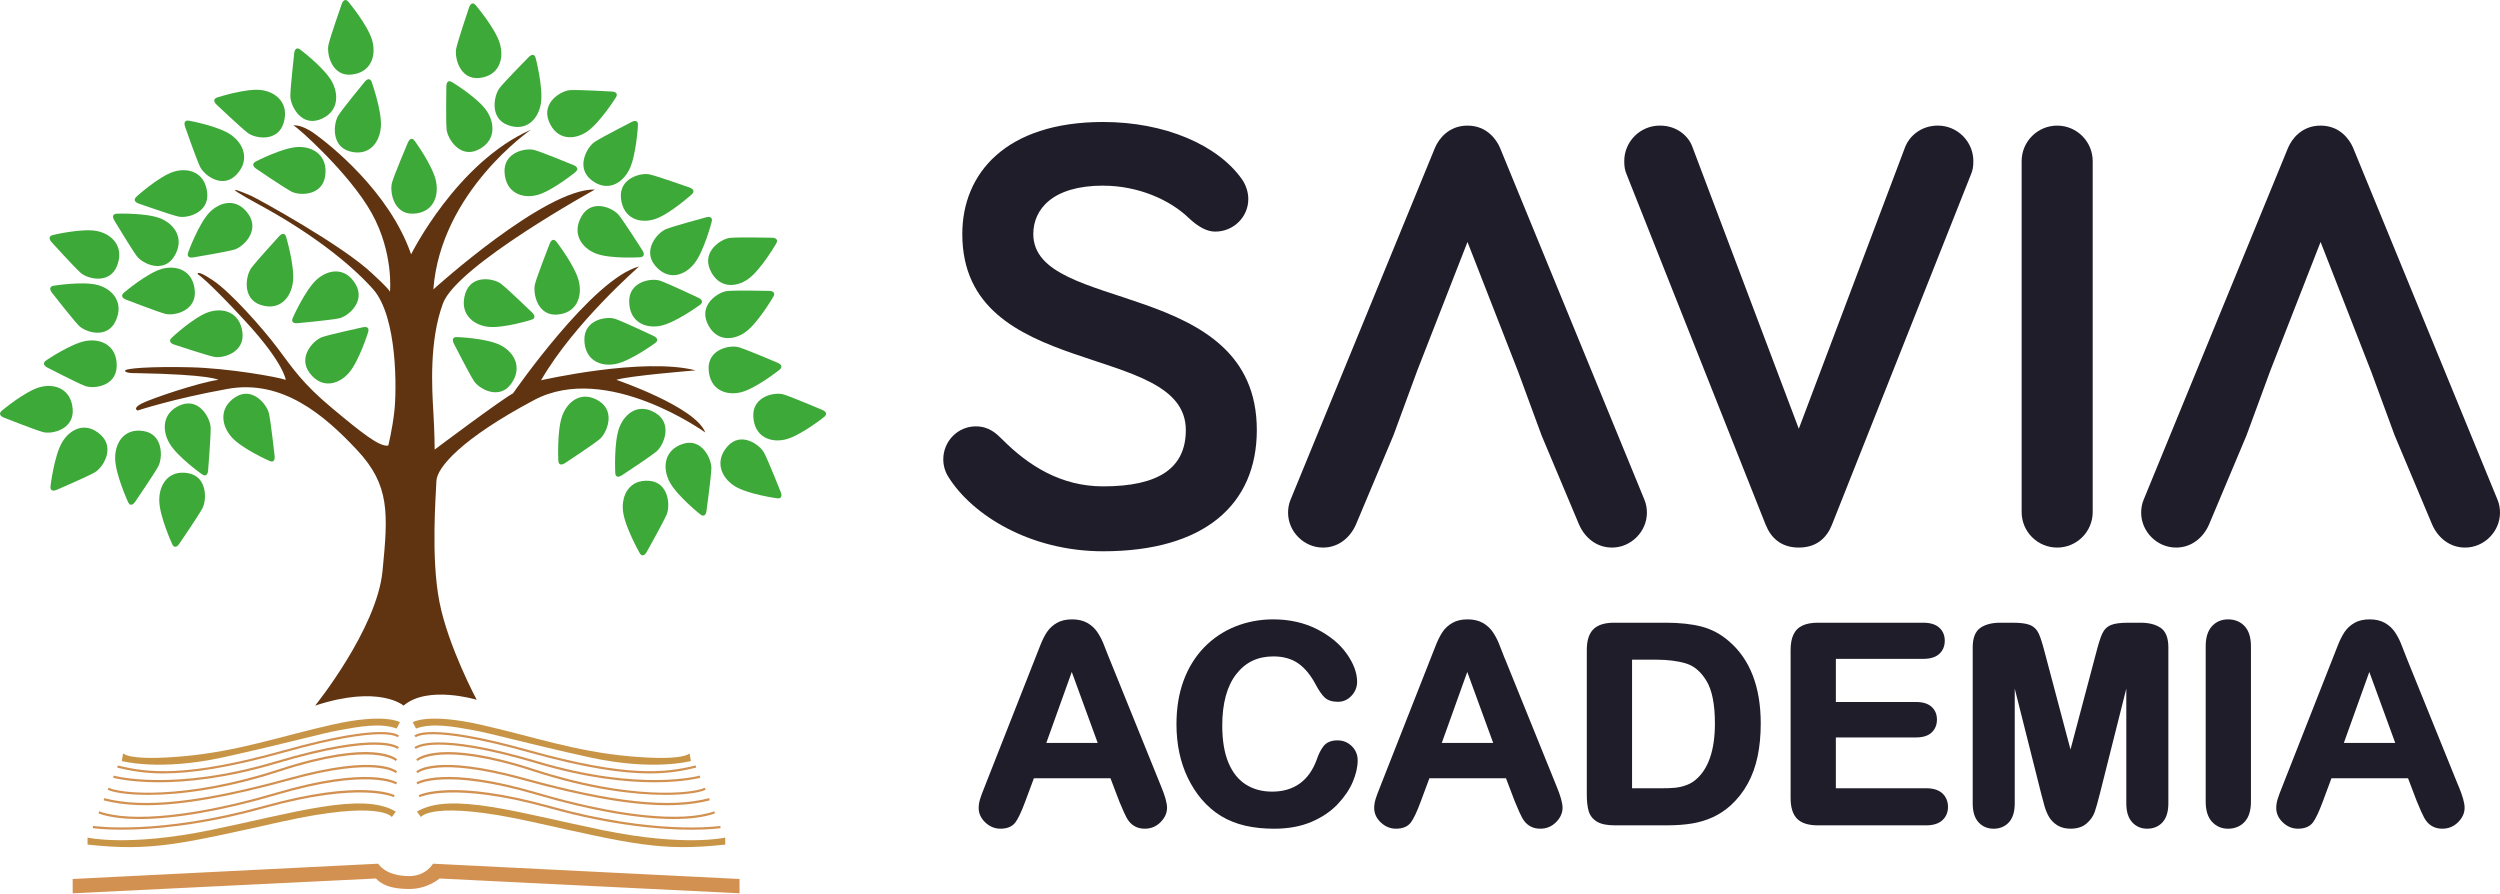 <svg xmlns="http://www.w3.org/2000/svg" width="232" height="83" viewBox="0 0 232 83" fill="none"><path d="M29.24 65.487C29.24 65.487 34.968 58.39 35.497 53.003C36.026 47.616 36.188 45.028 33.141 41.77C30.094 38.513 26.193 35.173 21.112 36.09C16.032 37.008 12.781 38.094 12.781 38.094C12.781 38.094 12.253 37.928 13.107 37.467C13.961 37.008 18.552 35.463 20.258 35.253C20.258 35.253 19.692 34.752 12.62 34.626C12.62 34.626 11.684 34.668 11.604 34.417C11.523 34.167 14.083 34.001 17.658 34.083C21.234 34.167 25.868 35.002 26.518 35.253C26.518 35.253 26.357 33.708 22.821 29.866C19.285 26.023 18.351 25.441 18.351 25.441C18.351 25.441 18.148 24.94 19.774 26.026C21.4 27.111 24.365 30.451 25.748 32.29C27.129 34.127 28.023 35.548 30.829 37.885C33.632 40.223 35.216 41.478 36.031 41.351C36.031 41.351 36.396 39.931 36.599 38.136C36.803 36.341 36.925 29.409 34.608 26.819C32.291 24.231 28.531 21.432 24.152 19.052C19.776 16.672 22.741 17.924 23.31 18.174C23.878 18.425 31.884 22.81 34.606 25.441C34.606 25.441 36.028 26.735 36.19 27.069C36.19 27.069 36.555 23.477 34.484 19.761C32.411 16.045 27.454 11.659 27.251 11.659C27.047 11.659 27.819 11.409 29.202 12.411C30.583 13.412 36.129 17.755 38.151 23.601C38.151 23.601 42.368 15.083 49.276 12.034C49.276 12.034 40.905 17.756 40.215 26.856C40.215 26.856 50.577 17.461 55.211 17.587C55.211 17.587 42.41 24.645 41.109 28.15C39.808 31.658 40.093 36.126 40.215 38.213C40.337 40.3 40.337 41.721 40.337 41.721C40.337 41.721 46.512 37.085 47.61 36.502C47.61 36.502 54.965 25.855 59.313 24.727C59.313 24.727 53.259 29.987 50.21 35.29C50.21 35.29 59.678 33.119 64.555 34.37C64.555 34.37 58.337 34.871 57.2 35.248C57.2 35.248 64.555 37.754 65.449 40.134C65.449 40.134 56.306 33.537 49.559 37.127C42.812 40.719 40.538 43.392 40.498 44.644C40.458 45.896 39.969 51.742 40.784 55.877C41.596 60.012 44.238 64.938 44.238 64.938C44.238 64.938 39.686 63.559 37.451 65.481C37.451 65.481 35.216 63.517 29.242 65.481L29.24 65.487Z" fill="#603411"></path><path d="M15.97 50.473C15.97 50.473 14.802 47.92 14.779 46.46C14.753 45 15.617 43.593 17.442 43.907C19.267 44.22 19.192 46.418 18.785 47.169C18.38 47.92 16.731 50.319 16.63 50.475C16.529 50.632 16.192 50.993 15.97 50.475V50.473Z" fill="#3DA938"></path><path d="M18.741 44.012C18.741 44.012 16.478 42.411 15.741 41.166C15.002 39.919 15.055 38.258 16.785 37.579C18.514 36.903 19.53 38.838 19.548 39.697C19.567 40.556 19.321 43.481 19.312 43.668C19.3 43.855 19.188 44.342 18.743 44.01L18.741 44.012Z" fill="#3DA938"></path><path d="M24.992 42.767C24.992 42.767 22.47 41.655 21.506 40.581C20.544 39.507 20.277 37.867 21.845 36.853C23.413 35.84 24.775 37.534 24.96 38.374C25.145 39.215 25.461 42.13 25.486 42.318C25.512 42.505 25.493 43.003 24.992 42.767Z" fill="#3DA938"></path><path d="M11.876 46.572C11.876 46.572 10.709 44.019 10.685 42.559C10.659 41.098 11.523 39.692 13.348 40.006C15.174 40.319 15.099 42.517 14.691 43.268C14.287 44.019 12.637 46.418 12.536 46.574C12.435 46.731 12.099 47.092 11.876 46.574V46.572Z" fill="#3DA938"></path><path d="M4.69 45.102C4.69 45.102 5.024 42.301 5.759 41.052C6.494 39.802 7.952 39.081 9.337 40.345C10.723 41.609 9.52 43.427 8.787 43.841C8.055 44.255 5.417 45.386 5.249 45.461C5.08 45.535 4.61 45.659 4.69 45.1V45.102Z" fill="#3DA938"></path><path d="M0.189 38.096C0.189 38.096 2.316 36.313 3.687 35.931C5.058 35.552 6.596 36.069 6.746 37.965C6.893 39.861 4.801 40.319 3.994 40.097C3.186 39.875 0.521 38.815 0.35 38.751C0.177 38.688 -0.244 38.44 0.191 38.094L0.189 38.096Z" fill="#3DA938"></path><path d="M4.292 33.439C4.292 33.439 6.578 31.878 7.98 31.637C9.382 31.396 10.863 32.066 10.831 33.968C10.798 35.871 8.671 36.116 7.889 35.815C7.105 35.513 4.554 34.191 4.39 34.109C4.224 34.029 3.829 33.741 4.294 33.439H4.292Z" fill="#3DA938"></path><path d="M5.001 26.512C5.001 26.512 7.714 26.072 9.085 26.454C10.456 26.835 11.53 28.078 10.73 29.793C9.93 31.509 7.896 30.82 7.306 30.21C6.717 29.599 4.936 27.306 4.817 27.16C4.7 27.018 4.456 26.585 5.001 26.51V26.512Z" fill="#3DA938"></path><path d="M15.955 31.324C15.955 31.324 17.986 29.426 19.337 28.97C20.687 28.515 22.25 28.946 22.496 30.832C22.744 32.718 20.678 33.289 19.858 33.114C19.04 32.936 16.325 32.023 16.149 31.972C15.974 31.92 15.541 31.696 15.955 31.324Z" fill="#3DA938"></path><path d="M11.52 27.144C11.52 27.144 13.638 25.347 15.007 24.959C16.376 24.57 17.918 25.078 18.077 26.973C18.236 28.869 16.146 29.339 15.337 29.124C14.527 28.906 11.857 27.863 11.684 27.802C11.511 27.739 11.087 27.495 11.52 27.146V27.144Z" fill="#3DA938"></path><path d="M4.923 21.806C4.923 21.806 7.596 21.163 8.99 21.439C10.385 21.715 11.546 22.873 10.872 24.645C10.195 26.416 8.12 25.885 7.488 25.321C6.856 24.757 4.914 22.604 4.787 22.471C4.659 22.337 4.385 21.923 4.923 21.809V21.806Z" fill="#3DA938"></path><path d="M10.865 19.829C10.865 19.829 13.61 19.733 14.925 20.283C16.24 20.833 17.16 22.202 16.16 23.805C15.161 25.405 13.226 24.469 12.713 23.791C12.201 23.112 10.706 20.61 10.605 20.451C10.504 20.294 10.315 19.836 10.865 19.829Z" fill="#3DA938"></path><path d="M12.676 18.235C12.676 18.235 14.74 16.372 16.098 15.942C17.455 15.511 19.011 15.97 19.226 17.861C19.442 19.749 17.366 20.288 16.552 20.096C15.735 19.904 13.037 18.944 12.861 18.888C12.686 18.832 12.258 18.6 12.679 18.238L12.676 18.235Z" fill="#3DA938"></path><path d="M17.552 11.203C17.552 11.203 20.257 11.692 21.432 12.511C22.609 13.33 23.232 14.863 21.933 16.218C20.634 17.573 18.928 16.244 18.563 15.472C18.198 14.697 17.238 11.933 17.173 11.758C17.107 11.582 17.014 11.093 17.552 11.203Z" fill="#3DA938"></path><path d="M23.751 14.98C23.751 14.98 26.203 13.709 27.622 13.642C29.04 13.574 30.434 14.421 30.182 16.305C29.929 18.188 27.79 18.174 27.046 17.779C26.304 17.383 23.924 15.757 23.77 15.659C23.615 15.558 23.255 15.223 23.751 14.982V14.98Z" fill="#3DA938"></path><path d="M20.179 9.038C20.179 9.038 22.798 8.187 24.209 8.353C25.62 8.519 26.865 9.584 26.322 11.402C25.779 13.22 23.671 12.853 22.999 12.34C22.327 11.828 20.231 9.832 20.095 9.708C19.957 9.584 19.655 9.195 20.181 9.036L20.179 9.038Z" fill="#3DA938"></path><path d="M27.881 4.616C27.881 4.616 30.092 6.286 30.794 7.557C31.494 8.828 31.391 10.487 29.64 11.107C27.89 11.727 26.935 9.759 26.944 8.9C26.951 8.041 27.286 5.126 27.302 4.938C27.319 4.751 27.448 4.269 27.883 4.616H27.881Z" fill="#3DA938"></path><path d="M32.349 0.188C32.349 0.188 34.133 2.334 34.535 3.733C34.935 5.133 34.467 6.726 32.625 6.921C30.784 7.117 30.29 4.978 30.486 4.143C30.683 3.307 31.654 0.546 31.713 0.368C31.771 0.19 32.001 -0.25 32.349 0.188Z" fill="#3DA938"></path><path d="M34.505 7.644C34.505 7.644 35.448 10.293 35.348 11.751C35.247 13.206 34.266 14.531 32.476 14.053C30.684 13.576 30.948 11.395 31.419 10.681C31.889 9.967 33.735 7.73 33.85 7.583C33.965 7.435 34.33 7.108 34.508 7.644H34.505Z" fill="#3DA938"></path><path d="M38.499 13.092C38.499 13.092 40.142 15.352 40.453 16.777C40.765 18.203 40.196 19.759 38.345 19.829C36.494 19.899 36.138 17.732 36.389 16.911C36.639 16.089 37.783 13.4 37.853 13.227C37.921 13.054 38.181 12.631 38.499 13.092Z" fill="#3DA938"></path><path d="M41.965 7.63C41.965 7.63 44.326 9.069 45.145 10.262C45.964 11.456 46.02 13.117 44.338 13.913C42.655 14.709 41.518 12.848 41.443 11.992C41.368 11.135 41.42 8.201 41.42 8.011C41.42 7.824 41.499 7.33 41.965 7.63Z" fill="#3DA938"></path><path d="M44.162 0.504C44.162 0.504 45.966 2.629 46.383 4.026C46.797 5.423 46.346 7.019 44.506 7.234C42.667 7.449 42.152 5.315 42.342 4.477C42.531 3.64 43.474 0.869 43.53 0.689C43.587 0.511 43.813 0.069 44.164 0.502L44.162 0.504Z" fill="#3DA938"></path><path d="M49.717 5.413C49.717 5.413 50.424 8.14 50.197 9.581C49.97 11.023 48.877 12.249 47.134 11.61C45.39 10.969 45.844 8.821 46.373 8.154C46.902 7.487 48.938 5.43 49.067 5.294C49.193 5.158 49.586 4.866 49.715 5.413H49.717Z" fill="#3DA938"></path><path d="M57.138 9.069C57.138 9.069 55.645 11.437 54.454 12.23C53.263 13.024 51.643 13.017 50.937 11.259C50.23 9.502 52.086 8.407 52.921 8.362C53.756 8.318 56.609 8.488 56.792 8.495C56.974 8.5 57.449 8.603 57.14 9.071L57.138 9.069Z" fill="#3DA938"></path><path d="M53.38 15.986C53.38 15.986 51.227 17.737 49.851 18.097C48.475 18.457 46.944 17.915 46.822 16.017C46.701 14.119 48.8 13.693 49.605 13.925C50.41 14.159 53.059 15.258 53.23 15.324C53.401 15.39 53.819 15.642 53.38 15.984V15.986Z" fill="#3DA938"></path><path d="M59.202 11.638C59.202 11.638 59.045 14.456 58.39 15.75C57.734 17.046 56.326 17.861 54.863 16.693C53.403 15.525 54.486 13.63 55.193 13.166C55.897 12.703 58.46 11.402 58.621 11.315C58.783 11.226 59.246 11.074 59.202 11.638Z" fill="#3DA938"></path><path d="M64.174 18.055C64.174 18.055 62.108 19.913 60.751 20.341C59.393 20.77 57.837 20.306 57.627 18.418C57.414 16.527 59.492 15.996 60.306 16.19C61.12 16.384 63.819 17.348 63.994 17.404C64.167 17.461 64.598 17.695 64.177 18.055H64.174Z" fill="#3DA938"></path><path d="M66.04 20.601C66.04 20.601 65.328 23.327 64.432 24.458C63.536 25.59 61.994 26.093 60.793 24.645C59.593 23.196 61.032 21.568 61.813 21.261C62.595 20.954 65.361 20.215 65.537 20.163C65.712 20.112 66.194 20.058 66.04 20.601Z" fill="#3DA938"></path><path d="M64.938 28.305C64.938 28.305 62.703 29.943 61.311 30.231C59.918 30.519 58.416 29.901 58.388 27.998C58.36 26.096 60.475 25.777 61.269 26.054C62.062 26.33 64.653 27.565 64.821 27.638C64.99 27.71 65.394 27.987 64.94 28.305H64.938Z" fill="#3DA938"></path><path d="M60.779 31.848C60.779 31.848 58.544 33.486 57.152 33.774C55.759 34.062 54.257 33.444 54.229 31.541C54.201 29.639 56.316 29.32 57.109 29.597C57.903 29.873 60.493 31.108 60.662 31.181C60.83 31.256 61.235 31.53 60.781 31.848H60.779Z" fill="#3DA938"></path><path d="M51.812 42.727C51.812 42.727 51.674 39.91 52.188 38.548C52.703 37.188 54.021 36.222 55.596 37.221C57.171 38.222 56.288 40.226 55.636 40.764C54.983 41.302 52.572 42.879 52.42 42.982C52.268 43.088 51.826 43.291 51.809 42.725L51.812 42.727Z" fill="#3DA938"></path><path d="M57.094 43.86C57.094 43.86 56.956 41.042 57.471 39.68C57.986 38.321 59.303 37.354 60.878 38.353C62.453 39.355 61.571 41.358 60.918 41.897C60.265 42.435 57.855 44.012 57.702 44.115C57.55 44.22 57.108 44.424 57.092 43.858L57.094 43.86Z" fill="#3DA938"></path><path d="M59.347 51.297C59.347 51.297 57.965 48.858 57.812 47.407C57.66 45.957 58.397 44.475 60.244 44.62C62.09 44.766 62.205 46.961 61.865 47.747C61.526 48.533 60.092 51.072 60.005 51.236C59.919 51.402 59.614 51.791 59.347 51.297Z" fill="#3DA938"></path><path d="M72.019 22.621C72.019 22.621 70.61 25.043 69.447 25.881C68.284 26.718 66.665 26.77 65.897 25.038C65.129 23.306 66.945 22.143 67.778 22.071C68.612 21.996 71.469 22.061 71.651 22.061C71.834 22.061 72.314 22.146 72.019 22.623V22.621Z" fill="#3DA938"></path><path d="M71.753 27.554C71.753 27.554 70.344 29.976 69.181 30.814C68.018 31.651 66.399 31.703 65.631 29.971C64.864 28.239 66.68 27.076 67.513 27.004C68.346 26.929 71.203 26.994 71.386 26.994C71.568 26.994 72.048 27.079 71.753 27.556V27.554Z" fill="#3DA938"></path><path d="M72.321 34.328C72.321 34.328 70.149 36.056 68.768 36.4C67.388 36.743 65.862 36.187 65.761 34.286C65.661 32.386 67.764 31.984 68.565 32.227C69.367 32.47 72.005 33.601 72.176 33.669C72.346 33.736 72.761 33.994 72.318 34.331L72.321 34.328Z" fill="#3DA938"></path><path d="M76.466 38.705C76.466 38.705 74.295 40.432 72.914 40.776C71.533 41.12 70.007 40.563 69.907 38.662C69.806 36.762 71.91 36.36 72.71 36.603C73.513 36.846 76.15 37.977 76.321 38.045C76.492 38.112 76.906 38.37 76.464 38.707L76.466 38.705Z" fill="#3DA938"></path><path d="M72.099 46.24C72.099 46.24 69.377 45.87 68.168 45.105C66.958 44.34 66.27 42.833 67.512 41.421C68.755 40.01 70.512 41.262 70.91 42.02C71.308 42.776 72.382 45.498 72.455 45.669C72.527 45.842 72.642 46.326 72.099 46.24Z" fill="#3DA938"></path><path d="M64.978 47.728C64.978 47.728 62.807 46.001 62.135 44.714C61.463 43.427 61.606 41.77 63.371 41.192C65.135 40.614 66.043 42.605 66.015 43.464C65.987 44.323 65.584 47.23 65.563 47.417C65.542 47.604 65.404 48.081 64.976 47.726L64.978 47.728Z" fill="#3DA938"></path><path d="M59.379 23.875C59.379 23.875 56.639 24.046 55.31 23.531C53.98 23.016 53.026 21.673 53.983 20.044C54.94 18.415 56.899 19.3 57.43 19.965C57.959 20.629 59.52 23.089 59.623 23.243C59.725 23.398 59.929 23.852 59.379 23.873V23.875Z" fill="#3DA938"></path><path d="M51.654 22.454C51.654 22.454 53.36 24.666 53.711 26.079C54.062 27.495 53.535 29.068 51.689 29.194C49.843 29.32 49.426 27.163 49.653 26.337C49.88 25.508 50.949 22.787 51.013 22.611C51.076 22.436 51.324 22.005 51.654 22.457V22.454Z" fill="#3DA938"></path><path d="M49.293 29.681C49.293 29.681 46.667 30.505 45.256 30.322C43.847 30.14 42.614 29.063 43.176 27.249C43.737 25.436 45.844 25.827 46.508 26.346C47.175 26.866 49.251 28.883 49.387 29.009C49.522 29.136 49.822 29.529 49.293 29.681Z" fill="#3DA938"></path><path d="M42.416 31.279C42.416 31.279 45.161 31.382 46.434 32.028C47.71 32.674 48.531 34.106 47.424 35.63C46.317 37.155 44.452 36.079 43.987 35.365C43.521 34.649 42.203 32.047 42.114 31.883C42.026 31.719 41.869 31.246 42.416 31.282V31.279Z" fill="#3DA938"></path><path d="M17.468 23.405C17.468 23.405 18.432 20.763 19.431 19.724C20.431 18.684 22.012 18.336 23.07 19.899C24.128 21.46 22.544 22.939 21.736 23.166C20.929 23.393 18.107 23.854 17.929 23.889C17.749 23.924 17.264 23.929 17.468 23.405Z" fill="#3DA938"></path><path d="M26.561 22.015C26.561 22.015 27.364 24.713 27.186 26.161C27.008 27.61 25.962 28.876 24.197 28.3C22.433 27.724 22.812 25.56 23.317 24.874C23.823 24.189 25.786 22.057 25.908 21.916C26.03 21.776 26.413 21.469 26.561 22.012V22.015Z" fill="#3DA938"></path><path d="M27.178 29.48C27.178 29.48 28.318 26.913 29.385 25.948C30.452 24.984 32.053 24.75 33.003 26.381C33.953 28.015 32.273 29.377 31.451 29.545C30.63 29.714 27.784 29.973 27.604 29.994C27.422 30.016 26.937 29.985 27.178 29.477V29.48Z" fill="#3DA938"></path><path d="M34.162 30.832C34.162 30.832 33.322 33.519 32.374 34.605C31.424 35.69 29.861 36.119 28.731 34.609C27.601 33.102 29.115 31.546 29.908 31.279C30.703 31.012 33.5 30.411 33.678 30.369C33.856 30.324 34.34 30.296 34.16 30.83L34.162 30.832Z" fill="#3DA938"></path><path d="M11.423 69.913L11.302 70.624C11.302 70.624 14.789 71.588 20.763 70.269C26.737 68.949 29.693 68.09 31.527 67.755C33.362 67.421 35.34 67.065 36.809 67.608L37.116 67.02C37.116 67.02 35.73 66.141 30.816 67.25C25.902 68.361 22.111 69.721 17.012 70.182C11.915 70.643 11.426 69.91 11.426 69.91L11.423 69.913Z" fill="#C89547"></path><path d="M8.124 77.727C8.124 77.727 11.835 78.606 19.502 77.036C27.168 75.466 33.632 73.432 36.73 75.319L36.362 75.822C36.362 75.822 35.363 74.198 26.066 76.266C16.768 78.335 14.035 79.028 8.124 78.377V77.727Z" fill="#C89547"></path><path d="M63.994 69.913L64.116 70.624C64.116 70.624 60.629 71.588 54.655 70.269C48.68 68.949 45.725 68.09 43.89 67.755C42.055 67.421 40.078 67.065 38.608 67.608L38.302 67.02C38.302 67.02 39.687 66.141 44.601 67.25C49.516 68.361 53.307 69.721 58.406 70.182C63.503 70.643 63.992 69.91 63.992 69.91L63.994 69.913Z" fill="#C89547"></path><path d="M67.299 77.727C67.299 77.727 63.588 78.606 55.921 77.036C48.255 75.466 41.792 73.432 38.693 75.319L39.061 75.822C39.061 75.822 40.06 74.198 49.357 76.266C58.655 78.335 61.388 79.028 67.299 78.377V77.727Z" fill="#C89547"></path><path d="M6.745 81.569L35.098 80.151C35.098 80.151 35.737 81.302 37.981 81.302C39.537 81.302 40.183 80.151 40.183 80.151L68.63 81.569V82.898L40.787 81.525C40.787 81.525 39.701 82.498 37.981 82.498C36.261 82.498 35.442 82.1 34.883 81.525L6.745 82.898V81.569Z" fill="#D29151"></path><path d="M60.289 71.776C57.793 71.776 54.357 71.301 49.015 69.805C39.844 67.238 38.611 68.401 38.599 68.415L38.444 68.277C38.489 68.223 39.645 66.967 49.066 69.604C58.235 72.171 61.747 71.717 64.558 71.034L64.605 71.237C63.414 71.528 62.096 71.776 60.287 71.776H60.289Z" fill="#D29151"></path><path d="M60.73 72.597C58.16 72.597 54.479 72.237 49.83 70.851C40.289 68.006 38.611 69.487 38.594 69.501L38.454 69.349C38.522 69.284 40.233 67.772 49.886 70.65C59.445 73.5 64.876 71.991 64.93 71.975L64.987 72.176C64.958 72.183 63.48 72.597 60.727 72.597H60.73Z" fill="#D29151"></path><path d="M61.728 73.765C58.913 73.765 54.71 73.28 49.517 71.584C40.856 68.755 38.781 70.601 38.76 70.62L38.619 70.468C38.703 70.386 40.765 68.507 49.578 71.385C58.428 74.277 64.351 73.643 65.397 73.1L65.489 73.287C65.044 73.519 63.74 73.767 61.726 73.767L61.728 73.765Z" fill="#D29151"></path><path d="M61.906 74.724C58.555 74.724 54.242 73.961 48.54 72.386C40.522 70.173 38.779 71.729 38.763 71.745L38.622 71.593C38.692 71.523 40.419 69.927 48.593 72.183C56.81 74.451 62.122 75.031 65.814 74.067L65.864 74.27C64.712 74.572 63.404 74.724 61.906 74.724Z" fill="#D29151"></path><path d="M62.554 76.004C59.271 76.004 54.82 75.237 49.826 73.765C41.31 71.256 38.769 72.775 38.745 72.791L38.638 72.614C38.741 72.548 41.252 71.02 49.884 73.564C57.188 75.716 63.319 76.36 66.282 75.288L66.35 75.485C65.388 75.834 64.101 76.002 62.556 76.002L62.554 76.004Z" fill="#D29151"></path><path d="M64.157 76.997C61.487 76.997 56.95 76.664 50.982 75.001C42.017 72.501 38.968 73.966 38.94 73.983L38.849 73.795C38.973 73.732 41.975 72.272 51.036 74.799C60.712 77.497 66.598 76.681 66.844 76.646L66.872 76.854C66.776 76.868 65.835 76.999 64.157 76.999V76.997Z" fill="#D29151"></path><path d="M15.195 71.776C13.387 71.776 12.069 71.528 10.878 71.237L10.925 71.034C13.735 71.717 17.248 72.171 26.416 69.604C35.84 66.967 36.994 68.223 37.038 68.277L36.882 68.41L36.959 68.343L36.884 68.413C36.872 68.401 35.639 67.236 26.468 69.803C21.125 71.298 17.69 71.773 15.193 71.773L15.195 71.776Z" fill="#D29151"></path><path d="M14.755 72.597C12.003 72.597 10.524 72.185 10.496 72.176L10.552 71.975C10.606 71.991 16.038 73.5 25.597 70.65C35.248 67.772 36.958 69.284 37.029 69.349L36.89 69.504C36.874 69.487 35.126 68.027 25.655 70.851C21.008 72.237 17.327 72.597 14.755 72.597Z" fill="#D29151"></path><path d="M13.754 73.765C11.739 73.765 10.436 73.517 9.991 73.285L10.082 73.098C11.129 73.641 17.051 74.275 25.902 71.383C34.715 68.502 36.776 70.383 36.861 70.465L36.72 70.617L36.79 70.543L36.72 70.62C36.699 70.601 34.623 68.755 25.963 71.584C20.77 73.28 16.567 73.765 13.752 73.765H13.754Z" fill="#D29151"></path><path d="M13.576 74.724C12.076 74.724 10.771 74.572 9.619 74.27L9.668 74.067C13.361 75.033 18.673 74.453 26.889 72.183C35.063 69.927 36.79 71.525 36.861 71.593L36.72 71.745C36.704 71.729 34.96 70.173 26.943 72.386C21.24 73.961 16.927 74.724 13.576 74.724Z" fill="#D29151"></path><path d="M12.93 76.004C11.383 76.004 10.098 75.834 9.137 75.487L9.205 75.291C12.167 76.362 18.298 75.719 25.602 73.566C34.235 71.022 36.746 72.55 36.849 72.616L36.741 72.794C36.715 72.777 34.176 71.258 25.66 73.767C20.669 75.239 16.216 76.007 12.932 76.007L12.93 76.004Z" fill="#D29151"></path><path d="M11.324 76.996C9.646 76.996 8.705 76.865 8.609 76.851L8.637 76.643C8.883 76.678 14.769 77.495 24.445 74.797C33.506 72.269 36.508 73.73 36.633 73.793L36.541 73.98C36.511 73.966 33.464 72.499 24.499 74.998C18.532 76.662 13.994 76.994 11.324 76.994V76.996Z" fill="#D29151"></path><path d="M102.37 17.227C97.653 17.227 95.89 19.443 95.89 21.717C95.89 29.161 116.633 25.696 116.633 39.905C116.633 46.839 111.745 51.159 102.368 51.159C95.605 51.159 90.206 47.805 87.99 44.225C87.707 43.771 87.536 43.202 87.536 42.634C87.536 40.928 88.9 39.566 90.548 39.566C91.797 39.566 92.481 40.247 93.049 40.815C95.436 43.202 98.448 45.135 102.37 45.135C107.542 45.135 110.044 43.429 110.044 39.907C110.044 31.609 89.301 35.417 89.301 21.72C89.301 16.094 93.335 11.32 102.373 11.32C108.057 11.32 113.001 13.424 115.274 16.663C115.615 17.175 115.842 17.8 115.842 18.481C115.842 20.128 114.478 21.493 112.774 21.493C111.979 21.493 111.183 21.039 110.331 20.243C108.569 18.537 105.614 17.231 102.375 17.231L102.37 17.227Z" fill="#201D2A"></path><path d="M140.842 34.389L136.183 22.454L131.522 34.389L129.306 40.413L125.84 48.655C125.327 49.848 124.249 50.815 122.772 50.815C121.01 50.815 119.533 49.338 119.533 47.576C119.533 47.234 119.589 46.78 119.76 46.382L133.172 13.702C133.513 12.907 134.421 11.657 136.183 11.657C137.945 11.657 138.853 12.907 139.195 13.702L152.606 46.382C152.777 46.78 152.833 47.234 152.833 47.576C152.833 49.338 151.354 50.815 149.595 50.815C148.118 50.815 147.037 49.848 146.527 48.655L143.061 40.413L140.845 34.389H140.842Z" fill="#201D2A"></path><path d="M163.859 48.711L150.957 16.201C150.787 15.804 150.73 15.462 150.73 14.952C150.73 13.134 152.209 11.655 154.028 11.655C155.675 11.655 156.698 12.677 157.039 13.588L166.929 39.788L176.818 13.588C177.16 12.736 178.183 11.655 179.83 11.655C181.648 11.655 183.127 13.134 183.127 14.952C183.127 15.464 183.071 15.804 182.9 16.201L169.999 48.711C169.545 49.848 168.635 50.815 166.931 50.815C165.228 50.815 164.317 49.848 163.863 48.711H163.859Z" fill="#201D2A"></path><path d="M194.203 47.52C194.203 49.338 192.726 50.815 190.906 50.815C189.085 50.815 187.608 49.338 187.608 47.52V14.954C187.608 13.136 189.085 11.657 190.906 11.657C192.726 11.657 194.203 13.136 194.203 14.954V47.52Z" fill="#201D2A"></path><path d="M220.009 34.389L215.35 22.454L210.689 34.389L208.473 40.413L205.007 48.655C204.494 49.848 203.416 50.815 201.939 50.815C200.177 50.815 198.7 49.338 198.7 47.576C198.7 47.234 198.756 46.78 198.927 46.382L212.338 13.702C212.68 12.907 213.588 11.657 215.35 11.657C217.112 11.657 218.02 12.907 218.362 13.702L231.773 46.382C231.944 46.78 232 47.234 232 47.576C232 49.338 230.521 50.815 228.762 50.815C227.285 50.815 226.204 49.848 225.694 48.655L222.228 40.413L220.012 34.389H220.009Z" fill="#201D2A"></path><path d="M102.936 61.095C102.709 60.501 102.524 60.028 102.377 59.672C102.225 59.305 102.035 58.954 101.815 58.633C101.584 58.296 101.275 58.015 100.898 57.803C100.516 57.587 100.041 57.477 99.484 57.477C98.927 57.477 98.464 57.587 98.083 57.803C97.706 58.015 97.397 58.301 97.163 58.647C96.941 58.977 96.733 59.394 96.538 59.888L91.376 73.006C91.182 73.484 91.041 73.865 90.957 74.137C90.866 74.427 90.821 74.71 90.821 74.984C90.821 75.485 91.027 75.936 91.434 76.322C91.839 76.706 92.312 76.903 92.841 76.903C93.468 76.903 93.934 76.709 94.224 76.325C94.481 75.981 94.778 75.356 95.132 74.408L95.946 72.22H103.051L103.868 74.366C103.985 74.652 104.125 74.979 104.289 75.351C104.462 75.744 104.621 76.032 104.778 76.229C104.942 76.435 105.145 76.601 105.386 76.72C105.627 76.842 105.917 76.903 106.245 76.903C106.809 76.903 107.298 76.699 107.698 76.299C108.098 75.899 108.302 75.447 108.302 74.958C108.302 74.513 108.113 73.84 107.722 72.906L102.941 61.095H102.936ZM101.867 68.944H97.097L99.461 62.356L101.867 68.944Z" fill="#201D2A"></path><path d="M124.132 68.705C123.537 68.705 123.093 68.89 122.812 69.257C122.564 69.583 122.353 70.004 122.189 70.502C121.834 71.476 121.302 72.22 120.61 72.716C119.919 73.212 119.058 73.463 118.05 73.463C117.118 73.463 116.297 73.24 115.609 72.8C114.923 72.363 114.383 71.689 114.006 70.795C113.62 69.885 113.425 68.722 113.425 67.339C113.425 65.272 113.863 63.664 114.729 62.555C115.59 61.451 116.718 60.915 118.176 60.915C119.077 60.915 119.844 61.128 120.453 61.547C121.071 61.973 121.618 62.628 122.079 63.496C122.386 64.074 122.662 64.474 122.922 64.722C123.205 64.991 123.621 65.127 124.16 65.127C124.653 65.127 125.079 64.938 125.426 64.561C125.767 64.191 125.94 63.756 125.94 63.269C125.94 62.448 125.615 61.568 124.972 60.66C124.335 59.761 123.411 58.998 122.222 58.39C121.033 57.784 119.664 57.477 118.15 57.477C116.908 57.477 115.723 57.702 114.624 58.144C113.521 58.589 112.548 59.244 111.729 60.093C110.91 60.943 110.271 61.98 109.833 63.171C109.396 64.357 109.176 65.719 109.176 67.215C109.176 68.137 109.265 69.019 109.438 69.838C109.611 70.662 109.875 71.448 110.224 72.173C110.573 72.901 111.001 73.568 111.495 74.158C112.052 74.808 112.67 75.34 113.334 75.74C113.999 76.138 114.748 76.437 115.56 76.624C116.365 76.811 117.27 76.905 118.251 76.905C119.552 76.905 120.71 76.692 121.695 76.273C122.681 75.854 123.502 75.297 124.139 74.624C124.773 73.952 125.243 73.254 125.54 72.552C125.84 71.846 125.992 71.179 125.992 70.563C125.992 70.039 125.807 69.592 125.442 69.239C125.079 68.885 124.639 68.708 124.134 68.708L124.132 68.705Z" fill="#201D2A"></path><path d="M139.637 61.095C139.412 60.501 139.225 60.028 139.08 59.672C138.928 59.305 138.738 58.954 138.518 58.633C138.284 58.296 137.975 58.015 137.601 57.803C137.22 57.587 136.745 57.477 136.188 57.477C135.631 57.477 135.167 57.587 134.786 57.803C134.409 58.015 134.098 58.301 133.866 58.647C133.646 58.977 133.436 59.394 133.241 59.888L128.079 73.006C127.885 73.484 127.744 73.865 127.66 74.137C127.569 74.427 127.524 74.71 127.524 74.984C127.524 75.485 127.73 75.936 128.138 76.322C128.542 76.706 129.015 76.903 129.544 76.903C130.171 76.903 130.637 76.709 130.927 76.325C131.184 75.981 131.482 75.356 131.835 74.408L132.649 72.22H139.754L140.571 74.366C140.688 74.652 140.828 74.979 140.992 75.351C141.165 75.744 141.324 76.032 141.481 76.229C141.645 76.435 141.848 76.601 142.089 76.72C142.33 76.842 142.621 76.903 142.948 76.903C143.512 76.903 144.001 76.699 144.401 76.299C144.802 75.899 145.005 75.447 145.005 74.958C145.005 74.513 144.816 73.84 144.425 72.906L139.644 61.095H139.637ZM138.568 68.944H133.798L136.162 62.356L138.568 68.944Z" fill="#201D2A"></path><path d="M160.453 59.511C159.695 58.846 158.836 58.388 157.905 58.146C156.99 57.91 155.881 57.788 154.608 57.788H149.773C148.909 57.788 148.268 57.994 147.863 58.397C147.458 58.802 147.255 59.443 147.255 60.306V73.734C147.255 74.345 147.311 74.853 147.421 75.244C147.543 75.674 147.805 76.013 148.2 76.25C148.584 76.479 149.122 76.591 149.85 76.591H154.685C155.534 76.591 156.311 76.535 156.99 76.425C157.678 76.315 158.333 76.119 158.932 75.845C159.536 75.569 160.098 75.199 160.608 74.74C161.249 74.151 161.782 73.472 162.192 72.723C162.601 71.977 162.908 71.13 163.105 70.201C163.299 69.281 163.397 68.251 163.397 67.14C163.397 63.749 162.405 61.182 160.453 59.511ZM159.145 67.116C159.145 69.594 158.548 71.354 157.367 72.353C157.116 72.573 156.817 72.747 156.473 72.868C156.119 72.995 155.773 73.074 155.445 73.105C155.106 73.138 154.626 73.154 154.02 73.154H151.455V61.217H153.657C154.76 61.217 155.71 61.336 156.482 61.575C157.219 61.802 157.851 62.342 158.361 63.185C158.881 64.041 159.143 65.364 159.143 67.116H159.145Z" fill="#201D2A"></path><path d="M178.764 73.151H170.367V68.434H177.816C178.452 68.434 178.939 68.279 179.26 67.973C179.585 67.664 179.749 67.261 179.749 66.777C179.749 66.293 179.58 65.89 179.25 65.591C178.925 65.296 178.443 65.146 177.818 65.146H170.369V61.142H178.48C179.133 61.142 179.632 60.987 179.964 60.683C180.303 60.374 180.474 59.962 180.474 59.459C180.474 58.956 180.303 58.556 179.964 58.247C179.632 57.943 179.133 57.788 178.48 57.788H168.687C168.13 57.788 167.66 57.873 167.292 58.041C166.901 58.219 166.611 58.507 166.429 58.898C166.256 59.265 166.169 59.74 166.169 60.306V74.071C166.169 74.935 166.373 75.576 166.77 75.981C167.171 76.386 167.816 76.591 168.687 76.591H178.766C179.409 76.591 179.908 76.432 180.25 76.121C180.596 75.803 180.774 75.386 180.774 74.883C180.774 74.38 180.598 73.94 180.25 73.622C179.908 73.311 179.409 73.151 178.766 73.151H178.764Z" fill="#201D2A"></path><path d="M200.485 58.249C200.029 57.945 199.416 57.788 198.662 57.788H197.513C196.783 57.788 196.261 57.856 195.917 57.994C195.545 58.142 195.269 58.411 195.091 58.795C194.934 59.136 194.761 59.667 194.564 60.421L192.142 69.555L189.72 60.421C189.524 59.667 189.351 59.134 189.194 58.795C189.018 58.413 188.74 58.144 188.368 57.994C188.024 57.856 187.502 57.788 186.772 57.788H185.623C184.869 57.788 184.256 57.943 183.8 58.249C183.313 58.575 183.067 59.188 183.067 60.072V74.56C183.067 75.328 183.248 75.915 183.606 76.306C183.968 76.704 184.441 76.905 185.012 76.905C185.583 76.905 186.079 76.701 186.437 76.299C186.791 75.903 186.968 75.321 186.968 74.56V63.906L189.421 73.648C189.521 74.031 189.62 74.401 189.716 74.754C189.816 75.127 189.957 75.473 190.132 75.779C190.317 76.105 190.582 76.376 190.916 76.585C191.253 76.795 191.667 76.903 192.145 76.903C192.779 76.903 193.289 76.734 193.659 76.402C194.015 76.084 194.263 75.723 194.396 75.33C194.52 74.97 194.679 74.403 194.871 73.643L197.321 63.903V74.558C197.321 75.316 197.501 75.901 197.859 76.297C198.222 76.699 198.692 76.903 199.254 76.903C199.848 76.903 200.333 76.699 200.693 76.297C201.044 75.901 201.224 75.319 201.224 74.558V60.07C201.224 59.188 200.979 58.575 200.49 58.247L200.485 58.249Z" fill="#201D2A"></path><path d="M206.768 57.477C206.157 57.477 205.649 57.693 205.263 58.121C204.882 58.54 204.688 59.162 204.688 59.972V74.399C204.688 75.209 204.884 75.833 205.27 76.257C205.663 76.688 206.166 76.905 206.77 76.905C207.374 76.905 207.915 76.69 208.305 76.264C208.691 75.845 208.888 75.216 208.888 74.399V59.972C208.888 59.153 208.691 58.528 208.303 58.111C207.91 57.69 207.395 57.477 206.768 57.477Z" fill="#201D2A"></path><path d="M228.129 72.906L223.348 61.095C223.123 60.501 222.936 60.028 222.791 59.672C222.639 59.305 222.449 58.954 222.229 58.633C221.995 58.296 221.686 58.015 221.312 57.803C220.931 57.587 220.455 57.477 219.899 57.477C219.342 57.477 218.878 57.587 218.497 57.803C218.12 58.015 217.809 58.301 217.577 58.647C217.357 58.977 217.147 59.394 216.952 59.888L211.79 73.006C211.596 73.484 211.455 73.865 211.371 74.137C211.28 74.427 211.235 74.71 211.235 74.984C211.235 75.485 211.441 75.936 211.848 76.322C212.253 76.706 212.726 76.903 213.255 76.903C213.882 76.903 214.348 76.709 214.638 76.325C214.895 75.981 215.193 75.356 215.546 74.408L216.36 72.22H223.465L224.282 74.366C224.399 74.652 224.539 74.979 224.703 75.351C224.876 75.744 225.035 76.032 225.192 76.229C225.356 76.435 225.559 76.601 225.8 76.72C226.041 76.842 226.332 76.903 226.659 76.903C227.223 76.903 227.712 76.699 228.112 76.299C228.513 75.899 228.716 75.447 228.716 74.958C228.716 74.513 228.527 73.84 228.136 72.906H228.129ZM222.278 68.944H217.509L219.873 62.356L222.278 68.944Z" fill="#201D2A"></path></svg>